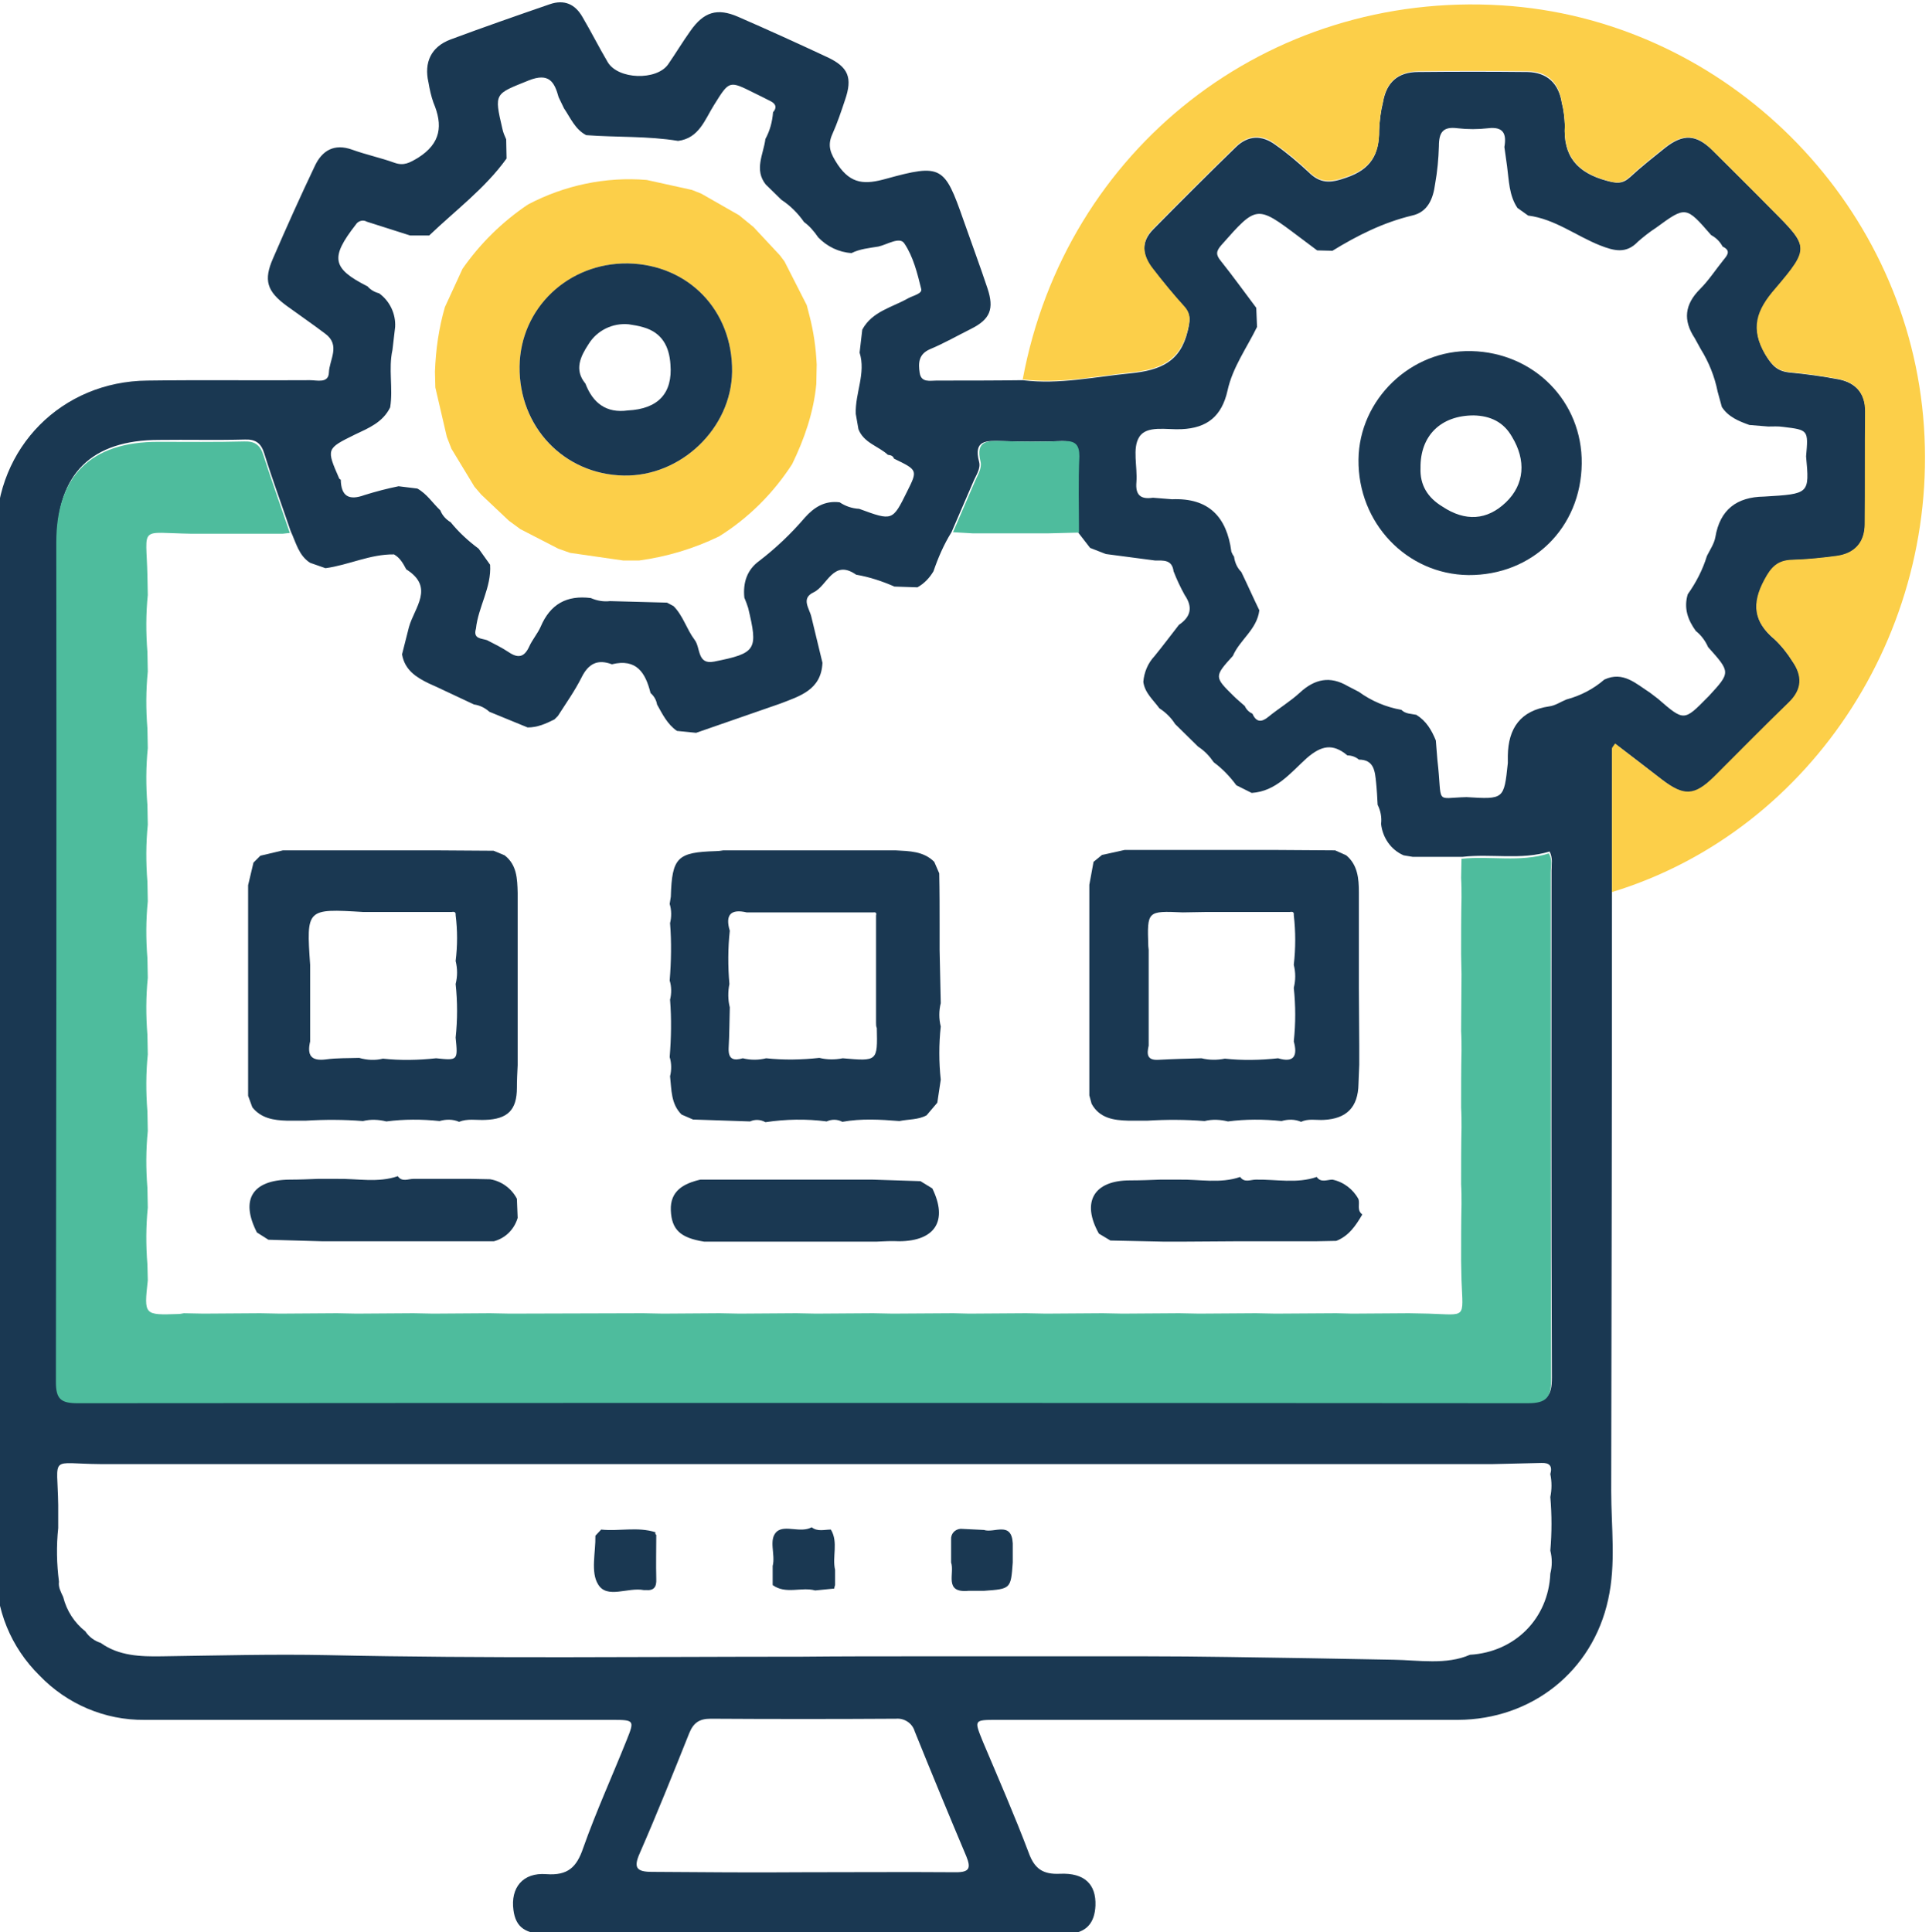 <svg xmlns="http://www.w3.org/2000/svg" xmlns:xlink="http://www.w3.org/1999/xlink" id="Layer_1" x="0px" y="0px" viewBox="0 0 503.8 504.6" style="enable-background:new 0 0 503.8 504.6;" xml:space="preserve"><style type="text/css">	.st0{fill:#1A3852;}	.st1{fill:#FCCF49;}	.st2{fill:#4EBC9D;}</style><g id="Layer_2_1_">	<g id="Layer_2-2">		<path class="st0" d="M421,233c0,52.1-0.1,104.3-0.2,156.4c0,9.5,1.3,19-0.8,28.4c-4.1,18.8-20,31.3-39.2,31.4H260.4   c-6.1,0-6,0-3.7,5.7c4.1,9.7,8.3,19.3,12,29.1c1.5,4.1,3.7,5.6,8.1,5.4c6.5-0.3,9.5,2.8,9.3,8.3c-0.2,4.6-2.4,7.1-7,7.4   c-3.8,0.2-7.7,0.1-11.5,0.1c-41.5,0-83,0-124.4,0c-6,0-8.5-1.8-9.1-6.3c-0.8-5.8,2.4-9.9,8.6-9.4c5.6,0.4,7.9-1.8,9.6-6.8   c3.4-9.6,7.6-18.8,11.4-28.3c2-5,2-5.2-3.6-5.2c-40.8,0-81.6,0-122.4,0c-10.3,0.1-20.2-4.1-27.4-11.6C2.8,430.2-1.2,420.3-1,410   c0-90.3,0-180.5,0-270.8c0-22.3,17.1-39.6,39.5-39.8c14.1-0.2,28.3,0,42.5-0.1c1.8,0,4.8,0.9,4.9-2C86,94,89,90.2,85,87.2   c-3.3-2.5-6.8-4.9-10.1-7.3c-5.2-3.8-6.1-6.7-3.6-12.4c3.5-8.1,7.1-16.1,10.9-24.1c1.9-4.1,5.1-6,9.8-4.3c3.6,1.3,7.4,2.1,11,3.4   c2.5,0.9,4,0,6.2-1.3c6-3.8,6.5-8.5,4-14.4c-0.6-1.7-1-3.5-1.3-5.3c-1.2-5.2,0.7-9.3,5.8-11.2c8.6-3.2,17.2-6.2,25.9-9.2   c3.8-1.3,6.6,0,8.5,3.3c2.3,3.9,4.3,7.9,6.6,11.8c2.7,4.6,12.8,4.9,15.8,0.6c2-2.9,3.8-5.9,5.8-8.7c3.5-5,7-6.1,12.5-3.7   c7.8,3.4,15.5,6.9,23.2,10.5c5.6,2.6,6.7,5.4,4.7,11.2c-1,3-2,6-3.3,8.9c-1.4,3.1-0.5,5.1,1.4,8c3.5,5.2,7.2,5.2,12.6,3.7   c14.5-4,15.3-3.3,20.2,10.7c2.1,6,4.3,11.9,6.3,17.9c1.8,5.4,0.7,8.1-4.3,10.6c-3.6,1.8-7.1,3.8-10.7,5.3c-3,1.3-3.1,3.6-2.7,6.2   s2.7,2,4.4,2c7.5,0,15,0,22.5-0.1c9.5,1.2,18.8-0.9,28.2-1.8c7.8-0.8,13-3,14.9-11.1c0.6-2.5,0.9-4.2-0.9-6.2   c-2.9-3.2-5.6-6.6-8.3-10s-3.1-7,0.2-10.3c7.1-7.2,14.3-14.4,21.6-21.5c3.2-3.1,6.8-3.2,10.4-0.5c3,2.1,5.8,4.5,8.5,7   c3.1,3.1,5.7,3,9.9,1.5c6.5-2.2,8.6-6.1,8.6-12.3c0.1-2.5,0.4-5,1-7.4c0.9-5.2,3.9-7.9,9.2-7.9c9.5-0.1,19-0.1,28.5,0   c5.2,0.1,8.2,3,9,8.1c0.5,1.9,0.7,3.9,0.8,5.9c-0.5,8,3.2,12.3,10.9,14.4c2.6,0.7,4.1,0.9,6.1-0.9c2.9-2.7,6.1-5.2,9.2-7.7   c4.7-3.7,8.1-3.5,12.3,0.6c5.2,5.2,10.4,10.3,15.5,15.5c9.8,9.8,10.1,10.2,1.1,20.7c-4.9,5.7-6.7,10.5-2.6,17.4   c1.7,2.8,3.1,4.2,6.3,4.5c4.3,0.4,8.6,1,12.8,1.8c4.4,0.9,6.9,3.7,6.9,8.4c0,9.8,0.1,19.6-0.1,29.5c-0.1,4.8-2.7,7.7-7.5,8.3   c-3.8,0.5-7.6,0.9-11.4,1c-3.8,0.1-5.5,1.8-7.3,5.2c-3.4,6.3-2.8,11,2.6,15.5c1.8,1.7,3.4,3.7,4.7,5.8c2.7,3.8,2.6,7.3-0.9,10.7   c-6.5,6.4-13,12.9-19.5,19.4c-5.2,5.1-7.8,5.3-13.8,0.7c-4-3.1-8-6.2-12.1-9.3c-0.5,0.8-0.8,1-0.8,1.3C421,208,421,220.5,421,233z    M239.7,432.6c17.8,0,35.7,0,53.5,0c2,0,3.9,0,5.9,0c14.1,0,28.7,0.3,42.9,0.5c7.3,0.1,14.6,0.3,21.9,0.4c6.6,0.1,13.9,1.4,20-1.3   c11.8-0.7,20.5-9.5,21-21.2c0.5-2,0.5-4,0-6c0.4-4.7,0.4-9.3,0-14c0.4-2,0.4-4,0-6c0.6-2.1-0.2-3-2.4-2.9   c-4.2,0.1-8.4,0.2-12.6,0.3l-4,0l-16,0l-4,0l-16,0l-4,0l-16,0l-4,0l-16,0l-4,0l-16,0l-4,0l-16,0l-4,0l-15.9,0l-4,0l-16,0l-4,0   l-15.9,0l-4.1,0l-15.9,0l-4,0l-14.9,0l-5.1,0l-15.9,0l-4,0l-16,0l-4,0l-16,0l-4,0l-16,0l-4,0l-15,0l-5,0l-15,0l-5,0l-15,0l-5,0   c-13.5-0.1-11.2-2.6-11,10.7v6c-0.5,4.7-0.4,9.4,0.2,14c-0.2,1.5,0.5,2.7,1.1,4c0.9,3.6,2.9,6.7,5.8,9c0.9,1.4,2.4,2.5,4,3   c4.7,3.4,10.4,3.6,16,3.5c14.5-0.2,29-0.6,43.5-0.3c41.2,0.9,82.4,0.4,123.6,0.4C219.4,432.6,229.6,432.6,239.7,432.6z M210,58   c-1.6-2.3-3.6-4.3-5.9-5.8l-4.1-4c-3.1-3.9-0.6-7.9-0.1-11.9c1.2-2.2,1.8-4.5,2-7c1-1.1,0.8-2.1-0.5-2.8c-1.5-0.8-3-1.5-4.4-2.2   c-6.6-3.3-6.5-3.3-10.5,3.1c-2.4,3.8-3.9,8.7-9.4,9.4c-7.9-1.3-16-0.9-24-1.5c-2.9-1.5-4.1-4.5-5.8-7l-1.4-2.9   c-1.1-4-2.5-6.5-7.8-4.4c-8.9,3.6-9.1,3.2-6.9,12.6c0.2,1,0.6,1.9,1,2.8l0.1,5c-5.6,7.8-13.3,13.5-20.2,20.1h-5   c-3.8-1.2-7.6-2.4-11.3-3.6c-1-0.6-2.3-0.2-2.9,0.8c-6.7,8.6-6.2,11.4,3.1,16.1c0.8,0.9,1.8,1.5,3,1.8c2.8,2,4.4,5.4,4.2,8.8   l-0.7,6c-1.1,5,0.2,10-0.6,15c-1.9,3.9-5.6,5.4-9.2,7.1c-7.5,3.7-7.5,3.7-4.1,11.5c0.1,0.1,0.2,0.2,0.4,0.3c0.1,4.3,2.1,5.5,6.2,4   c2.9-0.9,5.9-1.7,8.9-2.3l4.9,0.6c2.5,1.4,4,3.8,6,5.7c0.5,1.3,1.5,2.4,2.7,3.1c2.1,2.6,4.6,4.9,7.3,6.9l3,4.2   c0.4,5.9-3.1,11-3.7,16.7c-0.8,2.7,1.4,2.5,2.9,3c1.9,1,3.8,1.9,5.6,3.1c2.5,1.7,4.1,1.4,5.4-1.4c0.8-1.8,2.2-3.4,3-5.2   c2.5-5.9,6.8-8.3,13.1-7.5c1.6,0.7,3.3,1,5,0.8l14.9,0.4l1.7,0.9c2.5,2.5,3.4,6,5.5,8.8c1.6,2,0.6,6.6,5.1,5.7   c11.1-2.2,11.5-3.1,8.9-14c-0.3-0.9-0.6-1.8-1-2.7c-0.4-3.9,0.7-7.3,3.9-9.6c4.3-3.3,8.3-7.1,11.9-11.3c2.4-2.7,5.2-4.5,9.1-4   c1.5,1,3.2,1.6,5.1,1.7c8.7,3.2,8.7,3.2,12.5-4.5c2.8-5.6,2.8-5.6-3.4-8.6c-0.3-0.8-0.9-0.9-1.6-1c-2.5-2.3-6.3-3.1-7.7-6.7   l-0.7-4c-0.2-5.4,2.7-10.6,1-16c0.2-2,0.5-4,0.7-6c2.6-4.8,7.8-5.8,12-8.2c1.3-0.7,3.7-1.2,3.4-2.4c-1-4.1-2.1-8.5-4.4-11.9   c-1.2-1.9-4.5,0.3-6.8,0.8c-2.4,0.4-4.8,0.6-7,1.7c-3.3-0.2-6.4-1.7-8.7-4.1C212.6,60.4,211.4,59,210,58z M360.7,215.2   c0.2-1.7-0.1-3.4-0.9-5c-0.1-1.9-0.2-3.9-0.4-5.8c-0.3-2.9-0.5-6-4.5-6c-0.8-0.7-1.9-1.1-3-1.1c-3.8-3.2-6.8-2.6-10.6,0.7   c-4.2,3.8-8,8.7-14.4,9.1l-4-2c-1.7-2.3-3.6-4.3-5.9-6c-1.1-1.6-2.4-3-4.1-4.1l-6-5.9c-1-1.6-2.4-3-4.1-4.1   c-1.6-2.2-3.8-4-4.2-6.9c0.2-2.5,1.2-4.9,2.9-6.7c2.2-2.7,4.3-5.5,6.4-8.2c3.1-2.1,3.7-4.6,1.5-7.8c-1.1-2-2.1-4.1-2.9-6.2   c-0.4-3.1-2.7-2.8-4.8-2.8l-12.9-1.7l-4.1-1.6l-3.1-4c0-6.6-0.2-13.3-0.1-19.9c0.1-3.1-1.1-4-4.1-4c-5.3,0.2-10.6,0.2-15.9,0   c-3.9-0.1-7.3-0.3-5.8,5.4c0.5,1.8-0.8,3.5-1.5,5.2c-1.9,4.4-3.8,8.8-5.7,13.2c-2,3.2-3.5,6.7-4.7,10.2c-1,1.7-2.4,3.2-4.2,4.2   l-6-0.2c-3.2-1.4-6.5-2.5-10-3.1c-6-4.2-7.5,2.9-11.1,4.6c-3.4,1.6-1.1,4.2-0.6,6.4c1,4,1.9,8,2.9,12c-0.3,7.1-5.9,8.7-11.1,10.7   l-21.9,7.6l-5-0.5c-2.5-1.7-3.8-4.4-5.2-6.9c-0.2-1.2-0.8-2.2-1.7-3c-1.3-5.2-3.6-9.1-10.1-7.5c-3.7-1.4-6.1-0.2-7.9,3.4   s-4.1,6.8-6.2,10.1l-0.9,0.9c-2.2,1.1-4.4,2.1-7,2.1l-10-4.1c-1.1-1-2.5-1.7-4-1.9l-9.8-4.6l-2-0.9c-3.3-1.6-6.3-3.5-7-7.6   l1.8-7.1c1.4-5.1,6.8-10.4-0.7-15.1c-0.8-1.5-1.6-3-3.2-3.9c-6.2-0.1-11.9,2.8-17.9,3.6l-4-1.4c-3-1.9-3.7-5.3-5.1-8.3   c-2.3-6.8-4.8-13.5-6.9-20.3c-0.8-2.6-2.2-3.7-5-3.6c-7.5,0.2-15,0-22.5,0.1c-17.6,0-26.6,8.9-26.6,26.3c0,73.1,0,146.2-0.1,219.3   c0,4.5,1.4,5.5,5.7,5.5c126.3-0.1,252.5-0.1,378.7,0c4.9,0,6.1-1.4,6.1-6.2c-0.2-44.1-0.1-88.3-0.1-132.4c0-1.6,0.4-3.3-0.5-5   c-7.5,2.3-15.2,0.5-22.8,1.4h-12.9l-2.4-0.4C363.3,222,361.1,218.8,360.7,215.2z M446.1,169c-0.7-1.6-1.8-3.1-3.2-4.2   c-2.1-2.9-3.2-6-2.1-9.6c2.2-3.1,3.9-6.4,5-10c0.8-1.6,1.9-3.2,2.2-4.9c1.2-7.2,5.6-10.5,12.7-10.6c11.9-0.7,11.9-0.7,11-10.5   c0.6-6.9,0.6-6.9-6-7.7c-1.3-0.2-2.6-0.1-3.9-0.1l-4.9-0.4c-2.8-1-5.5-2.1-7.2-4.7l-1.1-4c-0.8-4-2.3-7.7-4.4-11.1l-1.6-2.9   c-3.1-4.7-2.6-8.8,1.4-12.8c2.3-2.3,4.1-5.1,6.2-7.7c1.1-1.3,1.8-2.4-0.3-3.4c-0.7-1.3-1.7-2.3-3-3c-6.6-7.6-6.6-7.6-14.4-1.9   c-1.7,1.1-3.2,2.3-4.7,3.6c-3.1,3.3-6.3,2.4-9.9,1c-6.3-2.5-11.8-6.9-18.8-7.8l-2.8-2c-2.2-3.3-2.2-7.2-2.7-10.9l-0.7-5   c0.6-3.4-0.2-5.4-4.3-4.9c-2.6,0.3-5.3,0.3-7.9,0c-3.8-0.5-4.9,1-4.9,4.7c-0.1,3.3-0.4,6.6-1,9.9c-0.5,3.8-1.9,7.3-6,8.2   c-7.5,1.8-14.3,5.2-20.8,9.2l-4-0.1l-4.8-3.6c-11-8.3-11-8.2-20.2,2.2c-1.4,1.6-1.5,2.5-0.2,4.1c3.2,4,6.2,8.2,9.3,12.3l0.2,5   c-2.7,5.5-6.4,10.6-7.7,16.6c-1.5,6.7-5.3,9.8-12,10.1c-3.9,0.2-9.2-1.1-11.1,2.1c-1.8,2.9-0.4,7.7-0.7,11.7   c-0.3,3.3,1,4.6,4.3,4.1l5,0.4c9.6-0.4,14.3,4.6,15.5,13.7c0.2,0.5,0.4,0.9,0.7,1.3c0.2,1.5,0.8,2.9,1.9,4c1.6,3.3,3.1,6.7,4.7,10   c-0.6,5-5.1,7.7-6.9,11.9c-4.9,5.4-4.9,5.5,0.2,10.5c0.9,0.9,1.9,1.7,2.9,2.6c0.4,0.9,1.1,1.6,2,2c1,2.3,2.4,2.3,4.2,0.8   c2.7-2.2,5.7-4,8.2-6.3c3.9-3.6,7.9-4.4,12.5-1.7l2.9,1.5c3.3,2.4,7.1,4,11.1,4.7c1.1,1.1,2.5,1,3.9,1.3c2.6,1.6,4,4,5.1,6.7   c0.1,1.7,0.3,3.3,0.4,5c1.4,12-0.9,10,7.6,9.8c9.8,0.6,9.8,0.6,10.8-8.9c0-0.6,0-1.3,0-1.9c0.1-7.2,3.3-11.8,10.8-12.9   c1.6-0.2,3-1.2,4.5-1.8c3.7-1,7-2.7,9.9-5.2c4.9-2.3,8.3,1.1,11.9,3.4l2.1,1.6c6.8,5.9,6.8,5.9,12.9-0.3l0.4-0.4   C452,175.6,452,175.6,446.1,169L446.1,169z M209.8,489c13.3,0,26.6-0.1,39.9,0c3.5,0,3.9-1.1,2.7-4.1   c-4.6-10.9-9.1-21.8-13.5-32.7c-0.6-2.1-2.7-3.5-4.9-3.3c-16.1,0.1-32.3,0.1-48.4,0c-3,0-4.5,1.1-5.6,3.8   c-4.2,10.5-8.4,21-12.9,31.3c-1.7,3.8-0.9,4.9,3.2,4.9C183.5,489,196.7,489.1,209.8,489L209.8,489z"></path>		<path class="st1" d="M421,233c0-12.5,0-25,0-37.5c0-0.3,0.3-0.5,0.8-1.3c4,3.1,8.1,6.2,12.1,9.3c5.9,4.5,8.6,4.4,13.8-0.7   c6.5-6.5,12.9-13,19.5-19.4c3.5-3.4,3.5-6.9,0.9-10.7c-1.3-2.1-2.9-4.1-4.7-5.8c-5.4-4.5-6-9.2-2.6-15.5c1.8-3.4,3.5-5.1,7.3-5.2   c3.8-0.1,7.6-0.5,11.4-1c4.8-0.6,7.5-3.5,7.5-8.3c0.1-9.8,0-19.7,0.1-29.5c0-4.8-2.5-7.5-6.9-8.4c-4.2-0.8-8.5-1.4-12.8-1.8   c-3.1-0.3-4.6-1.8-6.3-4.5c-4.1-6.9-2.4-11.7,2.6-17.4c9-10.6,8.7-10.9-1.1-20.7c-5.2-5.2-10.3-10.4-15.5-15.5   c-4.1-4.1-7.6-4.3-12.3-0.6c-3.1,2.5-6.3,5-9.2,7.7c-2,1.8-3.5,1.7-6.1,0.9c-7.6-2.1-11.3-6.5-10.8-14.5c-0.1-2-0.3-4-0.8-5.9   c-0.8-5.2-3.8-8.1-9-8.1c-9.5-0.1-19-0.1-28.5,0c-5.3,0.1-8.3,2.8-9.2,7.9c-0.6,2.4-0.9,4.9-1,7.4c0.1,6.3-2.1,10.1-8.6,12.3   c-4.2,1.5-6.8,1.6-9.9-1.5c-2.6-2.5-5.5-4.9-8.5-7c-3.5-2.7-7.2-2.6-10.4,0.5c-7.3,7.1-14.5,14.3-21.6,21.5   c-3.3,3.3-2.8,6.9-0.2,10.3s5.4,6.8,8.3,10c1.8,2,1.5,3.7,0.9,6.2c-2,8.1-7.2,10.3-14.9,11.1c-9.4,1-18.7,3-28.2,1.8   C278.3,38.8,331.1-2.4,392.2,1.4C448.6,4.9,495.6,49.7,502,106.1C508.4,162.8,473.8,216.9,421,233z"></path>		<path class="st2" d="M381.7,224.3c7.6-0.8,15.3,1,22.8-1.4c1,1.6,0.5,3.3,0.5,5c0,44.1,0,88.3,0.1,132.4c0,4.7-1.2,6.2-6.1,6.2   c-126.2-0.1-252.5-0.1-378.7,0c-4.3,0-5.7-1-5.7-5.5c0.1-73.1,0.2-146.2,0.1-219.3c0-17.4,9-26.3,26.6-26.3c7.5,0,15,0.1,22.5-0.1   c2.8-0.1,4.2,1,5,3.6c2.2,6.8,4.6,13.5,6.9,20.3l-1.9,0.2h-4H54h-4c-13.9-0.2-11.8-2.3-11.5,10.9l0.1,5.1   c-0.5,4.9-0.5,9.9-0.1,14.9l0.1,5.1c-0.5,5-0.5,9.9-0.1,14.9l0.1,5.1c-0.5,5-0.5,9.9-0.1,14.9l0.1,5.1c-0.5,5-0.5,9.9-0.1,14.9   l0.1,5.1c-0.5,5-0.5,9.9-0.1,14.9l0.1,5.1c-0.5,4.9-0.5,9.9-0.1,14.9l0.1,5.1c-0.5,4.9-0.5,9.9-0.1,14.9l0.1,5.1   c-0.5,5-0.5,9.9-0.1,14.9l0.1,5.1c-0.5,5-0.5,9.9-0.1,14.9l0.1,4.1c-1,9.1-1,9.1,7.9,8.8c0.5,0,1-0.1,1.5-0.2l5.1,0.1l14.9-0.1   l5.1,0.1l14.9-0.1l5.1,0.1l14.9-0.1l5.1,0.1l14.9-0.1l5.1,0.1l34.9-0.1l5.1,0.1l14.9-0.1l5.1,0.1l14.9-0.1l5.1,0.1l14.9-0.1   l5.1,0.1l15.9-0.1l4.1,0.1l14.9-0.1l5.1,0.1l14.9-0.1l5.1,0.1l14.9-0.1l5.1,0.1l14.9-0.1l5.1,0.1l15.9-0.1l4.1,0.1l14.9-0.1   l5.1,0.1c10,0.3,9,1.5,8.6-8.7l-0.1-5.1c0-5,0-9.9,0.1-14.9c0-1.7,0-3.4-0.1-5.1c0-5,0-10,0.1-14.9c0-1.7,0-3.4-0.1-5.1   c0-5,0-10,0.1-14.9c0-1.7,0-3.4-0.1-5.1l0.1-14.9l-0.1-5.1c0-5,0-9.9,0.1-14.9c0-1.7,0-3.4-0.1-5.1L381.7,224.3z"></path>		<path class="st2" d="M281.8,139.1l-7.9,0.2h-4H254l-5.1-0.3c1.9-4.4,3.8-8.8,5.7-13.2c0.7-1.7,1.9-3.4,1.5-5.2   c-1.4-5.7,1.9-5.5,5.8-5.4c5.3,0.2,10.6,0.2,15.9,0c3-0.1,4.1,0.9,4.1,4C281.6,125.8,281.8,132.5,281.8,139.1z"></path>		<path class="st0" d="M413.1,121.1c-0.2,16.8-12.9,29.2-29.6,29.1c-16.1-0.2-28.9-13.6-28.7-30.2c0.2-15.7,13.7-28.7,29.5-28.3   C400.7,92.1,413.3,104.9,413.1,121.1z M394.9,114.1c-2.2-3.9-5.7-5.5-10-5.6c-8.6,0-14,5.3-13.9,13.7c-0.2,4.5,1.9,7.8,5.7,10.1   c6,4,11.7,3.6,16.6-1.1S398.6,120.2,394.9,114.1L394.9,114.1z"></path>		<path class="st0" d="M64.8,251.2v-5c0-5,0-10,0-15l1.4-5.9l1.8-1.8l5.9-1.4h15h5h15h5l15,0.1l2.9,1.2c3.2,2.5,3.3,6.1,3.4,9.8   c0,1.7,0,3.4,0,5c0,5,0,10,0,15c0,1.7,0,3.4,0,5c0,5,0,10,0,15c0,1.7,0,3.4,0,5c-0.1,2-0.2,3.9-0.2,5.9c0,5.8-2.4,8.2-8.3,8.4   c-2.3,0.1-4.6-0.4-6.8,0.5c-1.6-0.7-3.4-0.7-5.1-0.2c-4.6-0.5-9.3-0.5-13.9,0.1c-2-0.5-4.1-0.6-6.1-0.1c-5-0.4-10-0.4-14.9-0.1h-5   c-3.4-0.1-6.7-0.6-9-3.5l-1.1-3v-15v-5L64.8,251.2z M100,276.5c4.6,0.5,9.3,0.4,13.9-0.1c5.7,0.6,5.7,0.6,5.1-5.4   c0.5-4.7,0.5-9.3,0-14c0.5-2,0.5-4,0-6c0.5-4,0.5-8,0-12c0.1-0.9-0.5-0.9-1.1-0.8h-3h-6h-14C80,237.3,80,237.3,81,252v15v5   c-0.8,3.5,0.1,5.2,4.1,4.7c2.9-0.4,5.8-0.3,8.7-0.4C95.9,276.9,98,277,100,276.5z"></path>		<path class="st0" d="M181,292.4l-3-1.3c-2.8-2.8-2.6-6.5-3-10c0.4-1.6,0.4-3.4-0.1-5c0.4-5,0.5-10,0.1-15c0.4-1.6,0.4-3.4-0.1-5   c0.4-5,0.5-10,0.1-15c0.4-1.6,0.4-3.4-0.1-5c0.1-0.6,0.2-1.3,0.3-1.9c0.3-10.3,1.7-11.6,11.8-11.9c0.6,0,1.3-0.1,1.9-0.2h5h15h5   h15h5c3.6,0.2,7.3,0.2,10.1,3l1.3,3c0.1,4.7,0.1,9.3,0.1,13.9c0,2,0,4,0,6.1c0.1,4.6,0.2,9.3,0.3,13.9c-0.5,2-0.5,4.1,0,6.1   c-0.5,4.6-0.5,9.3,0,13.9c-0.3,2-0.6,4-0.9,6l-2.8,3.3c-2.2,1.2-4.7,1-7.1,1.5c-5-0.4-9.9-0.7-14.9,0.2c-1.3-0.7-2.8-0.7-4.1-0.1   c-5.3-0.7-10.7-0.6-16,0.2c-1.2-0.7-2.7-0.8-4-0.2L181,292.4z M228.8,267.1v-5c0-5,0-10,0-15c0-1.7,0-3.4,0-5v-3   c0.2-0.7-0.1-0.9-0.8-0.8h-13h-5h-15c-4.3-1-5.6,0.8-4.4,4.8c-0.5,4.6-0.5,9.3-0.1,13.9c-0.4,2-0.4,4.1,0.1,6.1   c-0.1,3.6-0.1,7.2-0.3,10.7c-0.1,2.9,1.3,3.3,3.7,2.6c2,0.5,4.1,0.5,6.1,0c4.6,0.5,9.3,0.4,13.9-0.1c2,0.5,4.1,0.5,6.1,0.1   c9.1,0.8,9.1,0.8,8.9-7.9C228.8,268.1,228.8,267.6,228.8,267.1L228.8,267.1z"></path>		<path class="st0" d="M155.5,401.1l1.5-1.6c4.7,0.5,9.5-0.8,14.2,0.7c-0.1,0.2-0.1,0.5,0.2,0.7c0,0,0,0,0,0c0,3.8-0.1,7.6,0,11.5   c0.1,2.1-0.6,3.1-2.8,2.9c-0.2,0-0.3,0-0.5,0c-4.1-0.8-9.6,2.4-11.9-1.5C154.2,410.6,155.6,405.4,155.5,401.1z"></path>		<path class="st0" d="M355,273.1v5c-0.1,1.6-0.1,3.3-0.2,5c-0.1,6.1-3.1,9.1-9.1,9.4c-2,0.1-4-0.4-5.9,0.5   c-1.6-0.7-3.4-0.7-5.1-0.2c-4.7-0.5-9.4-0.5-14,0.1c-2-0.5-4.1-0.6-6.1-0.1c-5-0.4-10-0.4-14.9-0.1h-5c-3.8-0.1-7.5-0.6-9.6-4.4   l-0.6-2.2c0-5,0-10,0-15c0-1.7,0-3.4,0-5v-15c0-1.7,0-3.4,0-5c0-5,0-10,0-15l1.1-6l2.2-1.8l5.9-1.3h15h5h15h5l15,0.1l2.9,1.3   c3,2.5,3.3,6.1,3.3,9.6v5v15v5L355,273.1z M308.9,238.3c-9.3-0.4-9.3-0.4-9,8.8c0,0.3,0.1,0.7,0.1,1c0,1.7,0,3.4,0,5   c0,5,0,10,0,15v5c-0.5,2.2-0.5,3.9,2.6,3.7c3.7-0.2,7.5-0.3,11.2-0.4c2,0.5,4.1,0.5,6.1,0.1c4.6,0.5,9.3,0.4,13.9-0.1   c4.3,1.3,5.1-0.8,4.1-4.4c0.5-4.7,0.5-9.3,0-14c0.5-2,0.5-4,0-6c0.5-4.3,0.5-8.7,0-13c0.1-0.9-0.4-0.9-1.1-0.8h-2h-6h-14   L308.9,238.3z"></path>		<path class="st0" d="M212,398.9c1.5,1.2,3.3,0.6,5,0.6c2,3.3,0.3,7.1,1.1,10.5v4c-0.1,0.3-0.2,0.6-0.2,0.9l-5,0.5   c-3.6-1-7.6,1.1-11.1-1.4c0-1.7,0-3.3,0-5c0.8-3-1.2-6.9,1.1-9C205.1,398.2,209,400.5,212,398.9z"></path>		<path class="st0" d="M256.9,415.5l-4,0c-6.5,0.6-3.5-4.6-4.5-7.4c0-2,0-4,0-6c-0.1-1.5,1-2.7,2.5-2.8l6.1,0.3   c2.6,0.9,7.2-2.4,7.5,3.5v5C264,415,264,415,256.9,415.5z"></path>		<path class="st1" d="M203.7,66.7l1.2,1.6l5.8,11.4l0.7,2.7c1.1,4.2,1.7,8.5,1.9,12.8c0,1.7-0.1,3.4-0.1,5.1   c-0.7,7.4-3.1,14.3-6.3,20.9c-4.9,7.6-11.4,14.1-19.1,18.9c-6.6,3.2-13.6,5.3-20.9,6.3h-4.1l-13.9-2l-3.1-1.1l-9.9-5.1l-3-2.2   l-7.2-6.8l-1.8-2.1c-2-3.3-4-6.6-6-9.9l-1.2-3.1l-3-12.9l-0.1-4.1c0.2-5.7,1-11.4,2.6-16.9l4.6-10c4.6-6.6,10.4-12.3,17.1-16.8   c9.5-5,20.3-7.3,31-6.4l11.8,2.6l2.5,1l9.8,5.6l3.8,3.1L203.7,66.7z M191.2,97.1c0.2-16-11.4-28-27.2-28.3   c-15.5-0.2-28.1,11.7-28.3,26.9c-0.2,15.9,11.6,28.2,27.2,28.5C177.8,124.5,191,111.9,191.2,97.1z"></path>		<path class="st0" d="M228.9,324.3h-5h-15h-5h-15h-5c-6.2-1-8.5-3.1-8.7-8.2s3.4-7,7.7-8h5h15h5h15h5l12.5,0.4l3.1,1.9   c4.1,8.4,0.8,13.7-8.6,13.8C232.9,324.1,230.9,324.2,228.9,324.3z"></path>		<path class="st0" d="M129,324.2h-5h-15h-5H89h-5l-13.9-0.4l-3-1.9c-4.4-8.6-1.2-13.7,8.5-13.8c2.5,0,5-0.1,7.4-0.2h5   c5.3-0.1,10.7,1.1,15.9-0.7c1.1,1.6,2.7,0.7,4.1,0.7h15l5,0.1c3,0.5,5.6,2.4,7,5.1c0.1,1.7,0.1,3.3,0.2,5   C134.3,321.1,132,323.4,129,324.2z"></path>		<path class="st0" d="M308.9,324.3h-5l-13.9-0.3l-3-1.8c-4.6-8.2-1.4-13.9,8.1-13.9c2.6,0,5.3-0.1,7.9-0.2h5   c5.3-0.1,10.7,1.1,15.9-0.7c1.1,1.6,2.7,0.7,4.1,0.7c5.3-0.1,10.7,1.1,15.9-0.7c1.1,1.6,2.7,0.7,4.1,0.7c2.9,0.6,5.4,2.5,6.8,5.1   c0.4,1.3-0.5,2.9,1,4c-1.7,2.9-3.5,5.6-6.8,6.9l-5,0.1h-15h-5L308.9,324.3z"></path>		<path class="st0" d="M191.2,97.1c-0.2,14.8-13.4,27.4-28.3,27.1c-15.6-0.3-27.4-12.7-27.2-28.5c0.2-15.2,12.7-27.1,28.3-26.9   C179.8,69.1,191.4,81.1,191.2,97.1z M164,107.2c7.9-0.4,11.7-4.5,11.1-12c-0.3-4.7-2.2-8.3-7-9.7c-1.3-0.4-2.6-0.6-3.9-0.8   c-4.2-0.4-8.3,1.6-10.5,5.2c-2.1,3.2-3.8,6.7-0.8,10.3C154.8,105.2,158.3,108,164,107.2z"></path>	</g></g></svg>